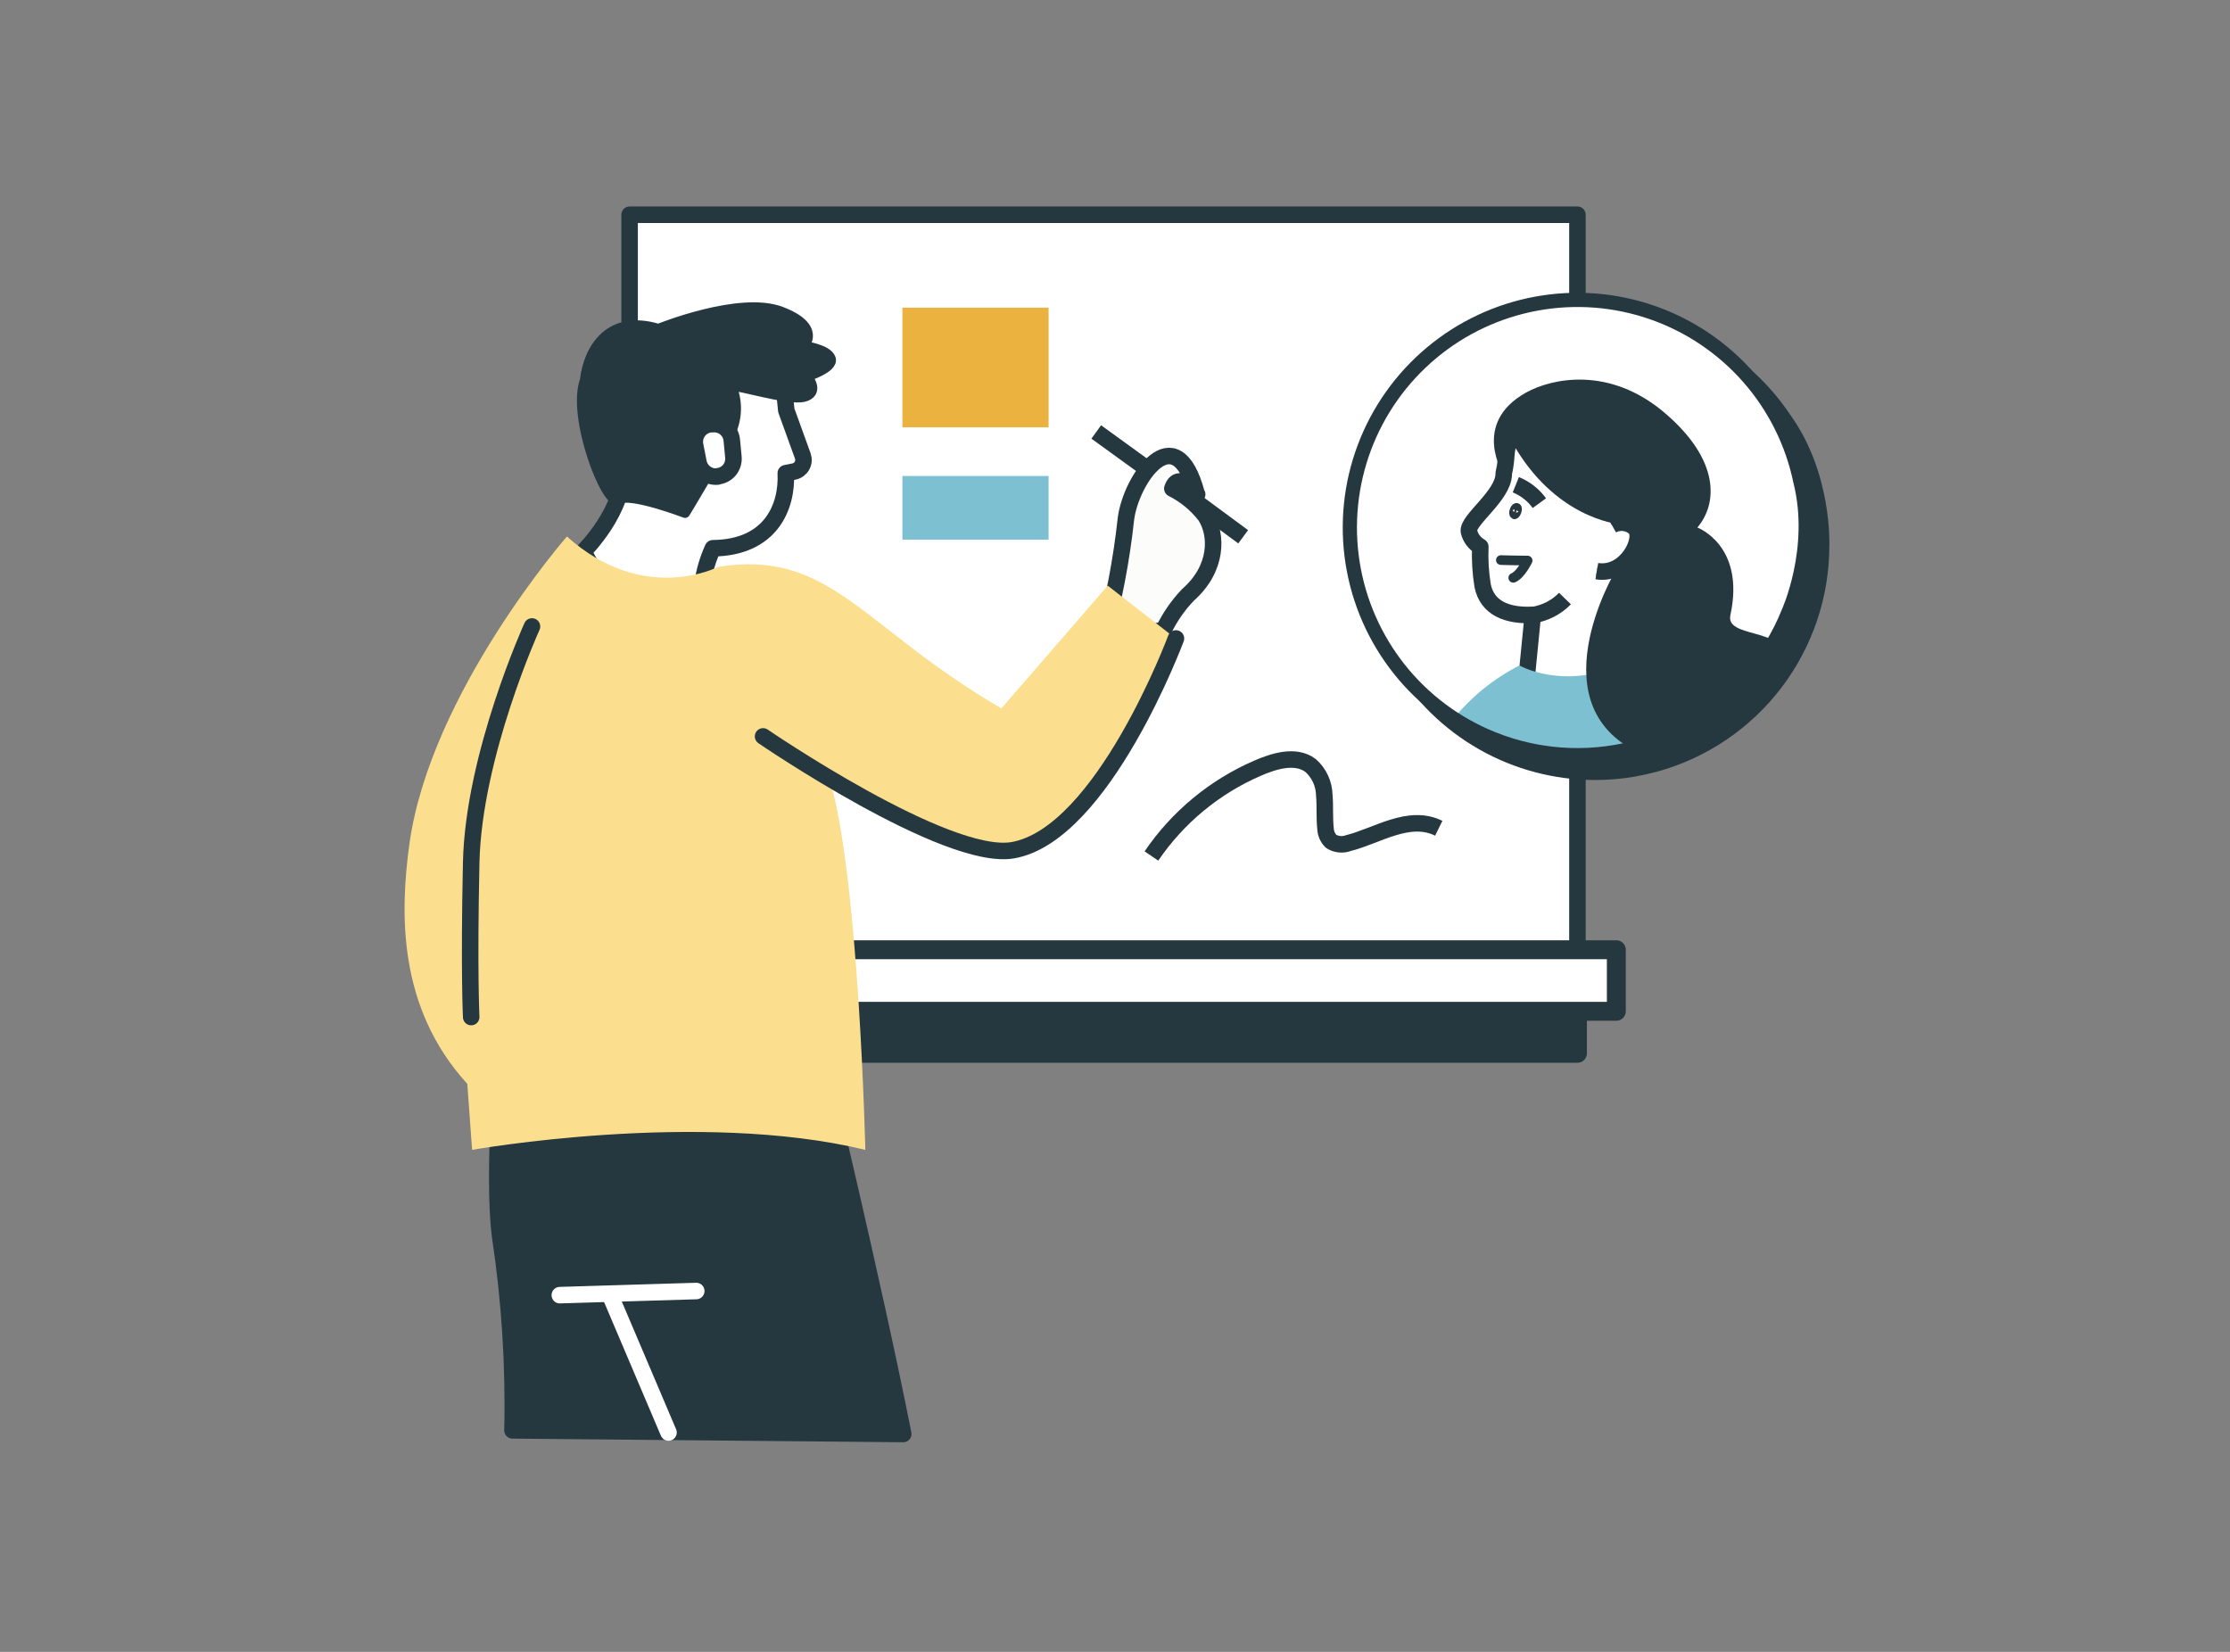 <svg width="270" height="200" viewBox="0 0 270 200" fill="none" xmlns="http://www.w3.org/2000/svg">
<rect x="0" y="0" width="270" height="200" fill="#808080" stroke="none"/>
<g clip-path="url(#clip0_994_27308)">
<path d="M190.99 26H76.23V114.99H190.99V26Z" fill="white" stroke="#25383F" stroke-width="2" stroke-linejoin="round"/>
<path d="M195.7 114.99H70.76V122.44H195.7V114.99Z" fill="white" stroke="#25383F" stroke-width="2.29" stroke-linejoin="round"/>
<path d="M190.99 123.06H76.23V127.53H190.99V123.06Z" fill="#25383F" stroke="#25383F" stroke-width="2.29" stroke-linejoin="round"/>
<path d="M140.89 76.28C141.64 74.717 142.632 73.283 143.83 72.03C147.44 68.86 147.44 64.77 145.94 62.45C144.87 61.064 143.503 59.937 141.94 59.15C142.83 56.46 145.83 61.06 144.89 59.79C142.34 50.08 136.89 58.11 136.32 62.85C135.78 67.814 134.84 72.727 133.51 77.54L140.89 76.28Z" fill="#FCFCFB" stroke="#25383F" stroke-width="2" stroke-linejoin="round"/>
<path d="M91.1 173.19C93.51 158.37 95.72 135.9 93.45 127.56L61.05 125.3C61.05 125.3 59.54 141.94 60.56 149.72C61.731 157.483 62.229 165.332 62.05 173.18" fill="white"/>
<path d="M95.14 57.29L96.14 57.09C96.34 57.049 96.529 56.965 96.695 56.845C96.86 56.724 96.998 56.57 97.098 56.392C97.199 56.213 97.26 56.016 97.277 55.812C97.295 55.608 97.268 55.403 97.2 55.21L95.2 49.68L94.41 41.83L75.67 42.59L76.27 57.08L75.36 56.54C75.85 61.62 70.63 66.78 70.63 66.78L77.36 78.85C77.36 78.85 86.1 80.74 85.08 74.99C84.651 72.061 85.078 69.072 86.31 66.38C93.3 66.31 95.34 61.41 95.14 57.29Z" fill="white" stroke="#25383F" stroke-width="2" stroke-linejoin="round"/>
<path d="M109.4 173.62C105.8 155.38 99.23 128.18 99.07 127.43L83.87 121.57C83.87 121.57 60.05 113.74 68.53 148.43C69.53 152.43 74.18 162.74 78.08 173.62" fill="white"/>
<path d="M91.1 173.19C93.51 158.37 95.72 135.9 93.45 127.56L61.05 125.3C61.05 125.3 59.54 141.94 60.56 149.72C61.731 157.482 62.229 165.332 62.05 173.18L109.36 173.62C105.76 155.38 99.19 128.18 99.03 127.43L83.83 121.57C83.83 121.57 60.05 113.74 68.53 148.43C69.53 152.43 74.18 162.74 78.08 173.62" fill="#25383F"/>
<path d="M91.1 173.19C93.51 158.37 95.72 135.9 93.45 127.56L61.05 125.3C61.05 125.3 59.54 141.94 60.56 149.72C61.731 157.482 62.229 165.332 62.05 173.18L109.36 173.62C105.76 155.38 99.19 128.18 99.03 127.43L83.83 121.57C83.83 121.57 60.05 113.74 68.53 148.43C69.53 152.43 74.18 162.74 78.08 173.62" stroke="#25383F" stroke-width="2" stroke-linejoin="round"/>
<path d="M70.83 46.03C71.26 42.2 73.83 38.03 79.72 39.83C79.72 39.83 89.54 35.83 94.55 37.73C99.56 39.63 97.31 41.9 97.31 41.9C97.31 41.9 100.17 42.27 100.57 43.41C100.97 44.55 97.69 45.57 97.69 45.57C97.69 45.57 99.22 47.29 97.6 47.96C96.15 48.55 91.95 47.29 88.5 46.62C88.895 47.513 89.1 48.478 89.1 49.455C89.1 50.431 88.895 51.397 88.5 52.29C86.66 56.01 82.94 62.09 82.94 62.09C82.94 62.09 76.2 59.51 74.85 60.46C73.5 61.41 69.2 50.47 70.83 46.03Z" fill="#25383F" stroke="#25383F" stroke-width="1.23" stroke-linejoin="round"/>
<path d="M56.58 131.23C48.11 121.96 48.43 110.44 49.58 102.1C52.16 83.82 68.64 64.96 68.64 64.96C77.98 73.31 86.94 68.64 86.94 68.64C100.53 66.45 104.25 75.86 121.24 85.77L134.12 70.91L142.34 77.3C142.34 77.3 130.87 102.75 122.59 102.94C114.31 103.13 100.44 94.28 100.44 94.28C104.02 106.28 104.77 139.22 104.77 139.22C84.63 134.34 57.16 139.22 57.16 139.22L56.58 131.23Z" fill="#FBDF8F"/>
<path d="M142.38 77.3C142.38 77.3 133.55 101.03 122.63 102.94C114.57 104.34 92.39 89.16 92.39 89.16" stroke="#25383F" stroke-width="2" stroke-linecap="round" stroke-linejoin="round"/>
<path d="M57.05 123.14C57.05 123.14 56.77 117.48 57.05 104.45C57.33 91.42 64.41 75.85 64.41 75.85" stroke="#25383F" stroke-width="2" stroke-linecap="round" stroke-linejoin="round"/>
<path d="M86.88 57.67C87.441 57.616 87.959 57.343 88.32 56.91C88.674 56.475 88.847 55.919 88.8 55.36L88.6 53.27C88.571 52.991 88.489 52.719 88.36 52.47C88.22 52.229 88.041 52.012 87.83 51.83C87.612 51.652 87.36 51.519 87.09 51.44C86.822 51.355 86.539 51.328 86.26 51.36H86.05C85.749 51.389 85.459 51.481 85.197 51.631C84.934 51.781 84.707 51.985 84.53 52.23C84.356 52.472 84.234 52.748 84.17 53.04C84.11 53.337 84.11 53.643 84.17 53.94L84.58 56.03C84.697 56.539 84.994 56.989 85.417 57.297C85.84 57.604 86.359 57.747 86.88 57.7V57.67Z" fill="white" stroke="#25383F" stroke-width="2" stroke-linejoin="round"/>
<path d="M220.63 66.03C220.638 72.063 218.663 77.931 215.01 82.732C211.356 87.532 206.227 91 200.41 92.6C199.55 92.83 198.69 93.02 197.8 93.18C196.258 93.448 194.695 93.582 193.13 93.58C188.369 93.579 183.689 92.345 179.546 89.998C175.404 87.65 171.94 84.27 169.493 80.186C167.046 76.102 165.698 71.453 165.582 66.693C165.466 61.934 166.584 57.225 168.829 53.026C171.074 48.827 174.369 45.281 178.391 42.734C182.414 40.188 187.028 38.726 191.784 38.493C196.539 38.26 201.274 39.263 205.527 41.404C209.78 43.545 213.405 46.751 216.05 50.71C220.99 57.57 220.63 66.03 220.63 66.03Z" fill="#25383F" stroke="#25383F" stroke-width="1.72" stroke-linejoin="round"/>
<path d="M216.51 74.19C214.257 79.786 210.228 84.487 205.043 87.569C199.857 90.652 193.802 91.945 187.81 91.25C186.92 91.14 186.05 91 185.17 90.81C183.64 90.481 182.141 90.019 180.69 89.43C175.637 87.389 171.304 83.896 168.236 79.392C165.169 74.888 163.507 69.575 163.459 64.126C163.411 58.677 164.981 53.337 167.968 48.779C170.956 44.222 175.228 40.654 180.244 38.525C185.26 36.396 190.795 35.802 196.149 36.819C201.502 37.836 206.434 40.417 210.32 44.237C214.206 48.057 216.873 52.943 217.982 58.279C219.09 63.614 218.592 69.158 216.55 74.21L216.51 74.19Z" fill="white"/>
<path d="M200.87 81.96C192.99 86.43 187.68 87.7 184.8 82.44L185.59 74.44C182.53 74.6 180.06 73.66 179.51 70.9C179.257 69.344 179.163 67.766 179.23 66.19C178.885 65.993 178.585 65.727 178.347 65.409C178.11 65.091 177.941 64.727 177.85 64.34C177.65 62.95 181.97 60.08 182.07 57.44V57.27C182.64 54.93 182 54.27 183.36 52.61C183.36 52.61 188.76 43.9 200.21 51.68C200.21 51.68 205.95 55.45 202.76 63.57C202 65.51 201.09 65.82 199.83 67.45C199.84 67.47 196.61 73.18 200.87 81.96Z" fill="white" stroke="#25383F" stroke-width="2" stroke-linejoin="round"/>
<path d="M183.53 58.69C184.67 59.152 185.657 59.925 186.38 60.92L183.53 58.69Z" fill="white"/>
<path d="M183.53 58.69C184.67 59.152 185.657 59.925 186.38 60.92" stroke="#25383F" stroke-width="2" stroke-linejoin="round"/>
<path d="M183.37 62.27C183.43 62.27 183.55 62.13 183.62 61.92C183.69 61.71 183.71 61.51 183.62 61.49C183.53 61.47 183.44 61.62 183.36 61.84C183.28 62.06 183.31 62.24 183.37 62.27Z" fill="#9F491B" stroke="#25383F" stroke-width="1.17" stroke-linejoin="round"/>
<path d="M181.72 67.81C181.79 67.81 183.47 67.87 184.96 67.87C184.96 67.87 184.13 69.59 183.22 69.96" fill="white"/>
<path d="M181.72 67.81C181.79 67.81 183.47 67.87 184.96 67.87C184.96 67.87 184.13 69.59 183.22 69.96" stroke="#25383F" stroke-width="1.17" stroke-linecap="round" stroke-linejoin="round"/>
<path d="M185.59 74.47C187.07 74.244 188.435 73.542 189.48 72.47" stroke="#25383F" stroke-width="2" stroke-linejoin="round"/>
<path d="M195.17 63.59C195.616 63.339 196.131 63.238 196.64 63.303C197.148 63.367 197.621 63.594 197.99 63.95C199.13 65.23 196.89 69.75 193.34 69.15" stroke="#25383F" stroke-width="1.17" stroke-linejoin="round"/>
<path d="M175.97 87.03C178.16 84.346 180.885 82.146 183.97 80.57C183.97 80.57 190.97 84.69 200.62 78.31C202.286 81.476 203.219 84.975 203.35 88.55C203.35 88.55 190.94 96.36 175.97 87.03Z" fill="#7DC0D2"/>
<path d="M184.77 47.53C187.87 45.81 194.85 44.27 201.57 50C208.29 55.73 207.96 61 205.51 63.87C205.51 63.87 211.34 66.02 209.51 74.47C208.9 77.24 215.73 76.02 216.22 79.47C216.73 83.04 209.39 89.59 207.15 88.84C204.67 88.01 201.3 92.32 199.2 91.46C185.62 85.91 195.56 69.18 195.56 69.18C195.56 69.18 199.16 65.47 195.92 63.44C195.92 63.44 188.17 62.75 183.03 53.44C181.62 54.3 181.83 57.58 182.1 57.55C182.05 57.47 178.05 51.28 184.77 47.53Z" fill="#25383F"/>
<path d="M195.17 63.59C195.616 63.339 196.131 63.238 196.64 63.303C197.148 63.367 197.621 63.594 197.99 63.95C199.13 65.23 196.89 69.75 193.34 69.15" fill="white"/>
<path d="M195.17 63.59C195.616 63.339 196.131 63.238 196.64 63.303C197.148 63.367 197.621 63.594 197.99 63.95C199.13 65.23 196.89 69.75 193.34 69.15" stroke="#25383F" stroke-width="2" stroke-linejoin="round"/>
<path d="M216.51 74.19C214.257 79.786 210.228 84.487 205.043 87.57C199.857 90.652 193.802 91.945 187.81 91.25C186.92 91.14 186.05 91 185.17 90.81C183.639 90.481 182.14 90.019 180.69 89.43C176.272 87.649 172.392 84.754 169.427 81.027C166.462 77.3 164.513 72.868 163.771 68.163C163.029 63.458 163.519 58.642 165.193 54.183C166.867 49.724 169.668 45.775 173.323 42.721C176.977 39.667 181.361 37.612 186.047 36.757C190.732 35.902 195.559 36.276 200.057 37.842C204.555 39.408 208.57 42.113 211.712 45.693C214.853 49.273 217.012 53.607 217.98 58.27C220.05 66.48 216.51 74.19 216.51 74.19Z" stroke="#25383F" stroke-width="1.72" stroke-linejoin="round"/>
<path d="M138.9 56.77L132.73 52.3" stroke="#25383F" stroke-width="2" stroke-linejoin="round"/>
<path d="M144.69 60.69L150.52 64.99" stroke="#25383F" stroke-width="2" stroke-linejoin="round"/>
<path d="M126.96 37.25H109.26V51.74H126.96V37.25Z" fill="#ECB23F"/>
<path d="M126.96 57.63H109.26V65.34H126.96V57.63Z" fill="#7DC0D2"/>
<path d="M139.41 103.64C142.59 98.966 147.027 95.287 152.21 93.03C154.11 92.2 156.83 91.28 158.69 92.69C159.197 93.142 159.606 93.695 159.89 94.313C160.174 94.93 160.327 95.6 160.34 96.28C160.46 97.63 160.34 98.99 160.49 100.34C160.516 100.917 160.758 101.464 161.17 101.87C161.483 102.063 161.836 102.182 162.202 102.217C162.568 102.251 162.937 102.201 163.28 102.07C166.75 101.2 170.58 98.5 174.2 100.28" stroke="#25383F" stroke-width="2" stroke-linejoin="round"/>
<path d="M80.94 173.44L73.87 156.81" stroke="white" stroke-width="2" stroke-linecap="round" stroke-linejoin="round"/>
<path d="M67.78 156.81L84.3 156.31" stroke="white" stroke-width="2" stroke-linecap="round" stroke-linejoin="round"/>
</g>
<defs>
<clipPath id="clip0_994_27308">
<rect width="172.5" height="149.63" fill="white" transform="translate(49 25)"/>
</clipPath>
</defs>
</svg>
